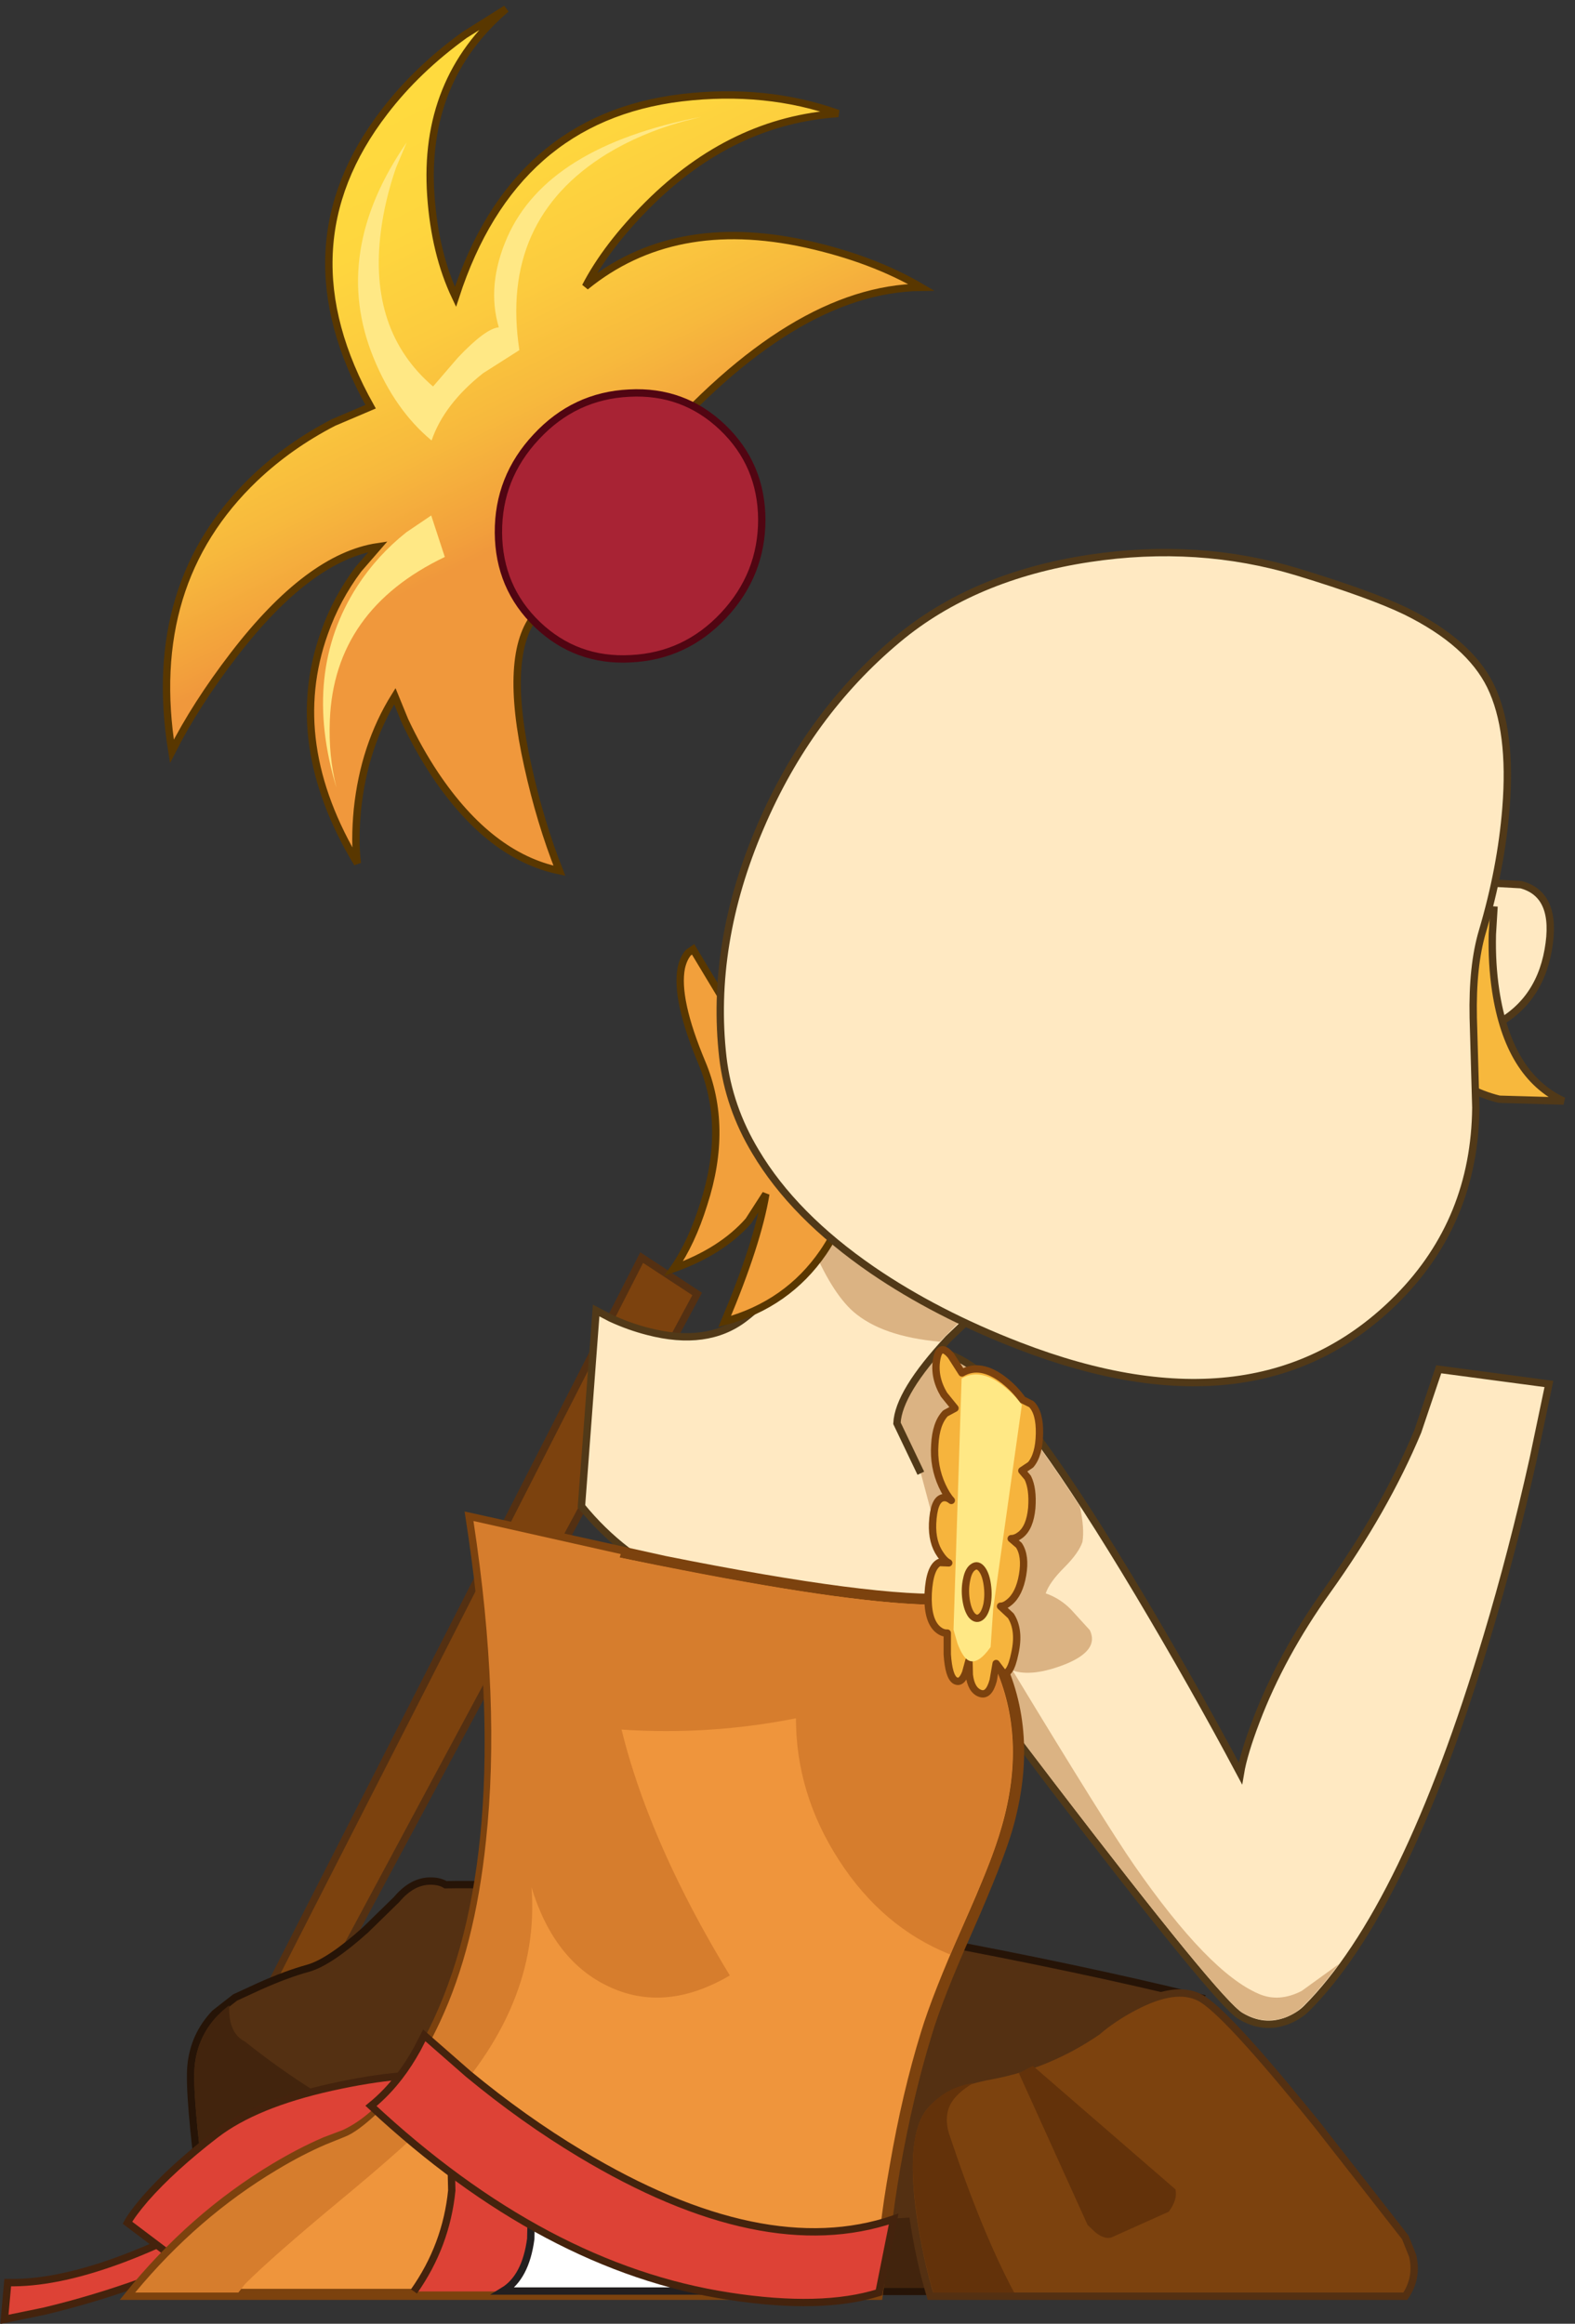 <?xml version="1.0" encoding="UTF-8" standalone="no"?>
<svg xmlns:xlink="http://www.w3.org/1999/xlink" height="316.25px" width="214.4px" xmlns="http://www.w3.org/2000/svg">
  <rect width="100%" height="100%" fill="#333333" stroke="none"/>
  <g transform="matrix(1.0, 0.0, 0.0, 1.0, -44.4, 72.35)">
    <path d="M131.75 98.8 L139.3 103.75 89.7 196.15 81.05 198.15 131.75 98.8" fill="#7c420e" fill-rule="evenodd" stroke="none"/>
    <path d="M131.75 98.8 L81.05 198.15 89.7 196.15 139.3 103.75 131.75 98.8 Z" fill="none" stroke="#543012" stroke-linecap="butt" stroke-linejoin="miter-clip" stroke-miterlimit="4.0" stroke-width="1.0"/>
    <path d="M86.4 195.5 Q89.3 194.65 94.15 190.3 L98.4 186.15 Q100.5 183.65 103.0 183.65 104.25 183.65 105.05 184.15 128.4 183.75 170.4 191.6 191.4 195.5 207.7 199.5 L178.4 239.5 73.7 239.5 71.85 226.45 Q70.05 212.65 70.4 208.8 70.8 204.65 73.65 201.65 L76.4 199.5 79.65 198.0 Q83.45 196.3 86.4 195.5" fill="#543012" fill-rule="evenodd" stroke="none"/>
    <path d="M86.4 195.5 Q83.45 196.3 79.65 198.0 L76.4 199.5 73.65 201.65 Q70.8 204.65 70.4 208.8 70.05 212.65 71.85 226.45 L73.7 239.5 178.4 239.5 207.7 199.5 Q191.4 195.5 170.4 191.6 128.4 183.75 105.05 184.15 104.25 183.65 103.0 183.65 100.5 183.65 98.4 186.15 L94.15 190.3 Q89.3 194.65 86.4 195.5 Z" fill="none" stroke="#261407" stroke-linecap="butt" stroke-linejoin="miter-clip" stroke-miterlimit="4.0" stroke-width="1.0"/>
    <path d="M74.15 239.0 Q70.4 214.1 70.9 208.85 71.4 203.75 75.6 200.55 75.45 204.35 77.75 205.5 99.45 222.85 129.45 227.85 154.55 232.0 186.5 227.6 L178.15 239.0 74.15 239.0" fill="#42240d" fill-rule="evenodd" stroke="none"/>
    <path d="M223.7 216.8 L235.7 232.15 236.7 234.65 Q237.4 237.65 235.7 240.15 L171.05 240.15 Q169.55 235.15 168.7 229.4 167.05 217.9 170.4 214.15 172.9 211.35 179.3 210.15 187.1 208.7 193.75 204.15 195.9 202.3 198.75 200.8 204.4 197.8 207.7 199.5 211.05 201.15 223.7 216.8" fill="#7c420e" fill-rule="evenodd" stroke="none"/>
    <path d="M223.7 216.8 L235.7 232.15 236.7 234.65 Q237.4 237.65 235.7 240.15 L171.05 240.15 Q169.55 235.15 168.7 229.4 167.05 217.9 170.4 214.15 172.9 211.35 179.3 210.15 187.1 208.7 193.75 204.15 195.9 202.3 198.75 200.8 204.4 197.8 207.7 199.5 211.05 201.15 223.7 216.8 Z" fill="none" stroke="#543012" stroke-linecap="butt" stroke-linejoin="miter-clip" stroke-miterlimit="4.0" stroke-width="1.0"/>
    <path d="M204.4 225.6 Q204.75 226.95 203.5 228.65 L195.7 232.15 Q194.75 232.45 193.5 231.45 L192.45 230.45 183.1 209.8 185.0 208.8 204.4 225.6" fill="#63320a" fill-rule="evenodd" stroke="none"/>
    <path d="M176.95 211.1 Q174.6 212.5 173.8 214.0 172.8 215.9 173.75 218.5 178.05 231.4 182.45 239.65 L171.45 239.65 Q169.8 234.05 169.05 228.05 167.75 217.85 170.75 214.5 172.1 212.95 173.7 212.15 174.95 211.5 176.95 211.1" fill="#63320a" fill-rule="evenodd" stroke="none"/>
    <path d="M50.35 242.2 L45.0 243.3 45.45 238.3 Q58.1 238.6 79.45 226.0 86.1 222.1 92.9 217.35 L98.3 213.4 102.3 215.95 Q86.25 230.05 64.0 238.1 57.1 240.6 50.35 242.2" fill="#dd4236" fill-rule="evenodd" stroke="none"/>
    <path d="M50.35 242.2 Q57.1 240.6 64.0 238.1 86.25 230.05 102.3 215.95 L98.3 213.4 92.9 217.35 Q86.1 222.1 79.45 226.0 58.1 238.6 45.45 238.3 L45.0 243.3 50.35 242.2 Z" fill="none" stroke="#44230d" stroke-linecap="butt" stroke-linejoin="miter-clip" stroke-miterlimit="4.0" stroke-width="1.0"/>
    <path d="M98.8 210.2 L99.05 218.8 67.05 234.15 61.75 230.15 Q62.4 228.95 64.2 226.85 67.85 222.7 73.75 218.15 79.15 214.0 89.5 211.7 94.7 210.55 98.8 210.2" fill="#dd4236" fill-rule="evenodd" stroke="none"/>
    <path d="M98.8 210.2 Q94.7 210.55 89.5 211.7 79.15 214.0 73.75 218.15 67.85 222.7 64.2 226.85 62.4 228.95 61.75 230.15 L67.05 234.15 99.05 218.8 98.8 210.2 Z" fill="none" stroke="#44230d" stroke-linecap="butt" stroke-linejoin="miter-clip" stroke-miterlimit="4.0" stroke-width="1.0"/>
    <path d="M253.1 126.25 Q250.3 138.8 246.8 150.45 235.7 187.55 222.25 201.0 221.25 202.0 219.65 202.65 216.4 203.9 213.25 202.0 210.15 200.15 187.4 170.4 L165.25 141.0 157.25 117.0 158.85 115.4 Q160.85 113.6 163.15 112.5 170.4 109.0 177.25 114.0 184.15 119.0 199.4 144.5 207.0 157.25 213.25 169.0 213.7 166.3 215.4 161.85 218.8 152.9 225.05 144.15 232.95 133.1 237.4 122.45 L240.25 114.0 255.25 116.0 253.1 126.25" fill="#ffe9c2" fill-rule="evenodd" stroke="none"/>
    <path d="M253.1 126.25 Q250.3 138.8 246.8 150.45 235.7 187.55 222.25 201.0 221.25 202.0 219.65 202.65 216.4 203.9 213.25 202.0 210.15 200.15 187.4 170.4 L165.25 141.0 157.25 117.0 158.85 115.4 Q160.85 113.6 163.15 112.5 170.4 109.0 177.25 114.0 184.15 119.0 199.4 144.5 207.0 157.25 213.25 169.0 213.7 166.3 215.4 161.85 218.8 152.9 225.05 144.15 232.95 133.1 237.4 122.45 L240.25 114.0 255.25 116.0 253.1 126.25 Z" fill="none" stroke="#513918" stroke-linecap="butt" stroke-linejoin="miter-clip" stroke-miterlimit="4.0" stroke-width="1.0"/>
    <path d="M191.4 132.65 Q192.05 135.65 191.75 137.5 191.25 139.0 189.25 141.0 187.25 143.0 186.75 144.5 188.65 145.15 190.15 146.65 L192.75 149.5 Q194.1 152.25 189.4 154.15 184.95 155.9 182.25 155.0 194.85 175.8 198.8 181.5 208.95 196.1 215.75 199.0 218.5 200.2 221.6 198.6 L226.65 194.95 Q224.05 198.45 221.85 200.6 219.85 202.6 217.05 202.6 215.25 202.6 213.5 201.55 210.9 200.0 193.7 177.8 181.0 161.4 165.65 140.75 L157.8 117.1 Q159.25 115.4 161.55 113.95 165.2 111.55 169.0 111.55 173.05 111.55 176.95 114.4 181.8 117.9 191.4 132.65" fill="#dbb383" fill-rule="evenodd" stroke="none"/>
    <path d="M158.35 91.25 L180.3 103.35 173.5 109.85 Q166.7 117.15 166.5 121.35 L169.75 128.15 174.25 145.0 Q166.0 147.35 155.55 147.0 134.65 146.3 123.55 132.65 L125.55 106.0 127.55 107.05 Q130.05 108.2 132.6 108.85 140.65 110.95 145.75 107.05 149.65 104.1 154.4 97.35 L158.35 91.25" fill="#ffe9c2" fill-rule="evenodd" stroke="none"/>
    <path d="M174.25 145.0 Q166.0 147.35 155.55 147.0 134.65 146.3 123.55 132.65 L125.55 106.0 127.55 107.05 Q130.05 108.2 132.6 108.85 140.65 110.95 145.75 107.05 149.65 104.1 154.4 97.35 L158.35 91.25 180.3 103.35 173.5 109.85 Q166.7 117.15 166.5 121.35 L169.75 128.15" fill="none" stroke="#513918" stroke-linecap="butt" stroke-linejoin="miter-clip" stroke-miterlimit="4.0" stroke-width="1.0"/>
    <path d="M154.75 96.75 L157.3 92.85 158.25 91.25 179.55 103.2 177.25 105.25 172.35 110.25 Q164.45 109.55 160.55 106.15 157.55 103.5 154.75 96.75" fill="#dbb383" fill-rule="evenodd" stroke="none"/>
    <path d="M108.25 134.0 L134.9 139.9 Q163.65 145.65 174.25 145.0 L176.25 146.95 Q178.6 149.6 180.25 152.9 185.5 163.4 181.75 176.5 180.45 180.95 176.4 190.15 172.25 199.45 170.75 204.5 168.2 212.8 166.45 222.7 165.6 227.7 165.25 231.0 L164.05 240.15 61.75 240.15 Q70.5 229.3 81.75 222.55 85.25 220.45 88.6 219.0 L91.25 218.0 Q98.25 214.75 103.9 202.65 115.15 178.4 108.25 134.0" fill="#ef953c" fill-rule="evenodd" stroke="none"/>
    <path d="M108.25 134.0 Q115.15 178.4 103.9 202.65 98.25 214.75 91.25 218.0 L88.6 219.0 Q85.25 220.45 81.75 222.55 70.5 229.3 61.75 240.15 L164.05 240.15 165.25 231.0 Q165.6 227.7 166.45 222.7 168.2 212.8 170.75 204.5 172.25 199.45 176.4 190.15 180.45 180.95 181.75 176.5 185.5 163.4 180.25 152.9 178.6 149.6 176.25 146.95 L174.25 145.0 Q163.65 145.65 134.9 139.9 L108.25 134.0 Z" fill="none" stroke="#7c420e" stroke-linecap="butt" stroke-linejoin="miter-clip" stroke-miterlimit="4.0" stroke-width="1.0"/>
    <path d="M136.2 140.65 Q161.15 145.55 172.05 145.55 L174.05 145.5 Q177.8 148.7 180.25 154.15 184.75 164.15 181.25 176.35 179.9 181.1 175.9 190.0 171.8 199.25 170.25 204.35 167.7 212.6 166.0 222.5 165.1 227.5 164.75 230.9 L163.6 239.65 62.8 239.65 Q71.3 229.4 82.1 222.95 85.5 220.9 88.75 219.5 L91.35 218.45 Q93.05 217.8 95.85 215.15 100.75 210.45 104.3 202.8 109.05 192.65 110.55 178.2 112.6 159.3 108.85 134.65 123.2 138.05 136.2 140.65" fill="#ef953c" fill-rule="evenodd" stroke="none"/>
    <path d="M136.2 140.65 Q161.15 145.55 172.05 145.55 L174.05 145.5 Q177.8 148.7 180.25 154.15 184.75 164.15 181.25 176.35 179.9 181.1 175.9 190.0 171.8 199.25 170.25 204.35 167.7 212.6 166.0 222.5 165.1 227.5 164.75 230.9 L163.6 239.65 62.8 239.65 Q71.3 229.4 82.1 222.95 85.5 220.9 88.75 219.5 L91.35 218.45 Q93.05 217.8 95.85 215.15 100.75 210.45 104.3 202.8 109.05 192.65 110.55 178.2 112.6 159.3 108.85 134.65 123.2 138.05 136.2 140.65 Z" fill="none" stroke="#7c420e" stroke-linecap="butt" stroke-linejoin="miter-clip" stroke-miterlimit="4.0" stroke-width="1.0"/>
    <path d="M109.45 135.3 Q123.65 138.7 137.15 141.3 161.35 146.05 172.05 146.05 L173.9 146.0 Q177.65 149.35 179.95 154.8 184.1 164.5 180.75 176.2 179.95 179.15 178.4 182.9 L175.45 189.8 173.75 193.65 Q164.5 189.95 158.6 180.8 152.75 171.75 152.75 161.5 132.65 165.5 111.7 160.3 111.35 148.05 109.45 135.3" fill="#d67d2d" fill-rule="evenodd" stroke="none"/>
    <path d="M108.85 134.65 L128.9 139.15 Q125.0 151.15 130.6 168.65 134.8 181.8 143.75 196.5 134.95 201.65 127.25 198.0 119.8 194.5 116.75 184.5 118.0 200.8 104.0 215.25 99.85 219.55 90.9 226.95 81.55 234.7 77.75 238.5 L76.85 239.65 62.8 239.65 Q71.3 229.4 82.1 222.95 85.5 220.9 88.75 219.5 L91.35 218.45 Q93.05 217.8 95.85 215.15 100.75 210.45 104.3 202.8 109.05 192.65 110.55 178.2 112.6 159.3 108.85 134.65" fill="#d67d2d" fill-rule="evenodd" stroke="none"/>
    <path d="M105.9 225.75 L105.75 219.5 160.75 239.5 100.75 239.5 Q105.15 233.25 105.9 225.75" fill="#dd4236" fill-rule="evenodd" stroke="none"/>
    <path d="M160.75 239.5 L105.75 219.5 105.9 225.75 Q105.15 233.25 100.75 239.5" fill="none" stroke="#44230d" stroke-linecap="butt" stroke-linejoin="miter-clip" stroke-miterlimit="4.0" stroke-width="1.0"/>
    <path d="M116.75 227.5 L139.9 239.45 112.9 239.45 Q115.95 237.6 116.65 232.35 L116.75 227.5" fill="#ffffff" fill-rule="evenodd" stroke="none"/>
    <path d="M116.75 227.5 L116.65 232.35 Q115.95 237.6 112.9 239.45 L139.9 239.45 116.75 227.5 Z" fill="none" stroke="#231f20" stroke-linecap="butt" stroke-linejoin="miter-clip" stroke-miterlimit="4.0" stroke-width="1.0"/>
    <path d="M123.4 220.75 Q148.25 235.7 166.05 229.65 L164.05 239.65 Q156.25 242.1 143.65 240.15 118.55 236.3 94.9 214.25 97.05 212.5 98.8 210.2 100.0 208.65 101.2 206.5 L102.15 204.65 108.15 209.9 Q115.65 216.1 123.4 220.75" fill="#dd4236" fill-rule="evenodd" stroke="none"/>
    <path d="M123.4 220.75 Q148.25 235.7 166.05 229.65 L164.05 239.65 Q156.25 242.1 143.65 240.15 118.55 236.3 94.9 214.25 97.05 212.5 98.8 210.2 100.0 208.65 101.2 206.5 L102.15 204.65 108.15 209.9 Q115.65 216.1 123.4 220.75 Z" fill="none" stroke="#44230d" stroke-linecap="butt" stroke-linejoin="miter-clip" stroke-miterlimit="4.0" stroke-width="1.0"/>
    <path d="M175.95 143.7 L172.15 142.7 Q173.85 142.7 175.95 143.7" fill="url(#gradient0)" fill-rule="evenodd" stroke="none"/>
    <path d="M173.1 120.0 L174.4 119.3 172.9 117.45 Q171.5 115.1 171.9 112.7 172.3 110.3 173.85 112.15 L175.35 114.5 Q177.85 113.05 181.0 115.45 182.55 116.65 183.6 118.15 L184.8 118.75 Q185.95 119.9 185.9 122.75 185.85 125.65 184.7 127.0 L183.5 127.8 184.3 128.75 Q185.05 130.25 184.85 132.9 184.6 135.55 183.3 136.55 182.65 137.05 182.05 137.05 L183.1 137.95 Q184.05 139.4 183.6 142.0 183.15 144.6 181.8 145.7 181.15 146.25 180.6 146.25 L182.0 147.55 Q183.25 149.5 182.55 152.65 181.9 155.8 180.9 155.25 L180.0 154.05 179.6 156.35 Q179.0 158.55 177.8 158.1 176.6 157.65 176.35 155.6 L176.3 153.65 175.85 155.3 Q175.25 156.85 174.4 156.35 173.55 155.8 173.35 152.8 L173.35 149.9 Q172.65 149.95 171.95 149.3 170.6 148.0 170.75 144.5 170.95 140.95 172.25 140.3 L173.55 140.35 Q172.95 140.05 172.4 139.2 171.25 137.55 171.35 135.0 171.5 131.8 172.7 131.5 173.3 131.35 173.9 131.85 173.25 131.15 172.65 129.85 171.45 127.25 171.65 124.3 171.8 121.35 173.1 120.0" fill="#f6b43d" fill-rule="evenodd" stroke="none"/>
    <path d="M173.1 120.0 Q171.8 121.35 171.65 124.3 171.45 127.25 172.65 129.85 173.25 131.15 173.9 131.85 173.3 131.35 172.7 131.5 171.5 131.8 171.35 135.0 171.25 137.55 172.4 139.2 172.95 140.05 173.55 140.35 L172.25 140.3 Q170.95 140.95 170.75 144.5 170.6 148.0 171.95 149.3 172.65 149.95 173.35 149.9 L173.35 152.8 Q173.55 155.8 174.4 156.35 175.25 156.85 175.85 155.3 L176.3 153.65 176.35 155.6 Q176.6 157.65 177.8 158.1 179.0 158.55 179.6 156.35 L180.0 154.05 180.9 155.25 Q181.9 155.8 182.55 152.65 183.25 149.5 182.0 147.55 L180.6 146.25 Q181.15 146.25 181.8 145.7 183.15 144.6 183.6 142.0 184.05 139.4 183.1 137.95 L182.05 137.05 Q182.65 137.05 183.3 136.55 184.6 135.55 184.85 132.9 185.05 130.25 184.3 128.75 L183.5 127.8 184.7 127.0 Q185.85 125.65 185.9 122.75 185.95 119.9 184.8 118.75 L183.6 118.15 Q182.55 116.65 181.0 115.45 177.85 113.05 175.35 114.5 L173.85 112.15 Q172.3 110.3 171.9 112.7 171.5 115.1 172.9 117.45 L174.4 119.3 173.1 120.0 Z" fill="none" stroke="#7c420e" stroke-linecap="round" stroke-linejoin="round" stroke-width="1.0"/>
    <path d="M175.3 115.25 Q177.8 113.8 180.9 116.2 182.45 117.4 183.5 118.85 L179.6 146.6 179.25 151.8 Q177.55 154.2 176.3 153.65 175.5 153.3 174.75 151.35 L174.2 149.45 175.3 115.25" fill="#ffe885" fill-rule="evenodd" stroke="none"/>
    <path d="M176.0 142.55 Q176.25 141.3 176.9 140.9 177.5 140.5 178.05 141.2 178.6 141.9 178.8 143.35 179.0 144.75 178.75 146.05 178.45 147.35 177.85 147.75 177.25 148.15 176.65 147.45 176.1 146.7 175.9 145.3 175.7 143.85 176.0 142.55" fill="#f6b43d" fill-rule="evenodd" stroke="none"/>
    <path d="M176.0 142.55 Q175.7 143.85 175.9 145.3 176.1 146.7 176.65 147.45 177.25 148.15 177.85 147.75 178.45 147.35 178.75 146.05 179.0 144.75 178.8 143.35 178.6 141.9 178.05 141.2 177.5 140.5 176.9 140.9 176.25 141.3 176.0 142.55 Z" fill="none" stroke="#7c420e" stroke-linecap="round" stroke-linejoin="round" stroke-width="1.0"/>
    <path d="M146.3 93.8 Q142.65 97.95 136.1 100.3 138.55 96.8 140.2 91.5 143.6 81.0 139.95 72.3 136.3 63.6 137.15 59.35 137.45 58.05 138.1 57.3 L138.75 56.85 159.6 91.5 158.95 93.45 Q157.95 95.9 156.45 98.1 151.6 105.15 143.05 107.5 147.55 96.8 148.65 90.15 L146.3 93.8" fill="#f2a03c" fill-rule="evenodd" stroke="none"/>
    <path d="M146.3 93.8 Q142.65 97.95 136.1 100.3 138.55 96.8 140.2 91.5 143.6 81.0 139.95 72.3 136.3 63.6 137.15 59.35 137.45 58.05 138.1 57.3 L138.75 56.85 159.6 91.5 158.95 93.45 Q157.95 95.9 156.45 98.1 151.6 105.15 143.05 107.5 147.55 96.8 148.65 90.15 L146.3 93.8 Z" fill="none" stroke="#593700" stroke-linecap="butt" stroke-linejoin="miter-clip" stroke-miterlimit="4.0" stroke-width="1.0"/>
    <path d="M251.45 48.05 Q256.5 49.4 255.15 56.95 253.8 64.5 247.1 67.55 243.8 69.1 240.7 69.15 240.05 64.65 240.45 59.8 241.15 50.05 246.15 48.2 L247.85 47.85 251.45 48.05" fill="#ffe9c2" fill-rule="evenodd" stroke="none"/>
    <path d="M251.45 48.05 Q256.5 49.4 255.15 56.95 253.8 64.5 247.1 67.55 243.8 69.1 240.7 69.15 240.05 64.65 240.45 59.8 241.15 50.05 246.15 48.2 L247.85 47.85 251.45 48.05 Z" fill="none" stroke="#513918" stroke-linecap="butt" stroke-linejoin="miter-clip" stroke-miterlimit="4.0" stroke-width="1.0"/>
    <path d="M247.75 51.5 L247.55 54.8 Q247.45 58.8 248.0 62.45 249.75 74.05 257.25 77.5 L248.5 77.25 Q239.25 75.0 236.75 65.0 234.25 55.0 240.75 52.25 242.8 51.4 245.45 51.35 L247.75 51.5" fill="#f7b83d" fill-rule="evenodd" stroke="none"/>
    <path d="M247.75 51.5 L247.55 54.8 Q247.45 58.8 248.0 62.45 249.75 74.05 257.25 77.5 L248.5 77.25 Q239.25 75.0 236.75 65.0 234.25 55.0 240.75 52.25 242.8 51.4 245.45 51.35 L247.75 51.5 Z" fill="none" stroke="#513918" stroke-linecap="butt" stroke-linejoin="miter-clip" stroke-miterlimit="4.0" stroke-width="1.0"/>
    <path d="M154.1 -39.15 Q163.15 -37.15 169.8 -33.25 152.35 -33.05 133.1 -10.9 123.5 0.15 117.4 11.2 112.85 16.6 116.25 31.9 117.95 39.6 120.55 46.15 111.1 44.2 103.65 33.1 101.35 29.65 99.5 25.7 L98.15 22.4 Q93.95 29.15 93.05 37.85 92.65 42.15 93.05 45.15 83.2 28.8 88.55 13.8 90.2 9.1 93.2 5.1 L95.85 2.05 Q86.45 3.45 76.2 16.8 71.05 23.5 67.8 29.9 64.1 7.0 79.1 -7.3 83.8 -11.75 89.8 -14.85 L94.85 -17.0 Q82.6 -38.8 96.75 -57.15 101.15 -62.9 107.65 -67.6 L113.3 -71.15 Q101.95 -61.45 103.05 -45.7 103.6 -37.85 106.4 -31.95 114.3 -56.3 137.2 -59.05 148.65 -60.4 158.5 -56.9 144.1 -55.95 132.65 -44.55 126.95 -38.85 124.1 -33.35 136.05 -43.1 154.1 -39.15" fill="url(#gradient1)" fill-rule="evenodd" stroke="none"/>
    <path d="M154.1 -39.15 Q136.05 -43.1 124.1 -33.35 126.95 -38.85 132.65 -44.55 144.1 -55.95 158.5 -56.9 148.65 -60.4 137.2 -59.05 114.3 -56.3 106.4 -31.95 103.6 -37.85 103.05 -45.7 101.95 -61.45 113.3 -71.15 L107.65 -67.6 Q101.15 -62.9 96.75 -57.15 82.6 -38.8 94.85 -17.0 L89.8 -14.85 Q83.8 -11.75 79.1 -7.3 64.1 7.0 67.8 29.9 71.05 23.5 76.2 16.8 86.45 3.45 95.85 2.05 L93.2 5.1 Q90.2 9.1 88.55 13.8 83.2 28.8 93.05 45.15 92.65 42.15 93.05 37.85 93.95 29.15 98.15 22.4 L99.5 25.7 Q101.35 29.65 103.65 33.1 111.1 44.2 120.55 46.15 117.95 39.6 116.25 31.9 112.85 16.6 117.4 11.2 123.5 0.15 133.1 -10.9 152.35 -33.05 169.8 -33.25 163.15 -37.15 154.1 -39.15 Z" fill="none" stroke="#593700" stroke-linecap="butt" stroke-linejoin="miter-clip" stroke-miterlimit="4.0" stroke-width="1.0"/>
    <path d="M142.75 -14.2 Q148.05 -9.15 148.1 -1.65 148.1 5.85 142.9 11.4 137.7 16.95 130.25 17.3 122.85 17.7 117.55 12.65 112.3 7.6 112.25 0.15 112.2 -7.35 117.4 -12.9 122.6 -18.5 130.05 -18.85 137.45 -19.25 142.75 -14.2" fill="#a82334" fill-rule="evenodd" stroke="none"/>
    <path d="M142.75 -14.2 Q148.05 -9.15 148.1 -1.65 148.1 5.85 142.9 11.4 137.7 16.95 130.25 17.3 122.85 17.7 117.55 12.65 112.3 7.6 112.25 0.15 112.2 -7.35 117.4 -12.9 122.6 -18.5 130.05 -18.85 137.45 -19.25 142.75 -14.2 Z" fill="none" stroke="#510512" stroke-linecap="butt" stroke-linejoin="miter-clip" stroke-miterlimit="4.0" stroke-width="1.0"/>
    <path d="M127.0 -51.4 Q112.4 -42.4 115.1 -24.7 L110.15 -21.55 Q104.85 -17.35 103.15 -12.4 98.15 -16.55 95.25 -23.65 89.4 -37.95 99.75 -52.95 L98.3 -49.5 Q96.8 -45.15 96.25 -40.9 94.5 -27.35 103.35 -19.75 L106.75 -23.7 Q110.5 -27.65 112.3 -27.8 110.6 -33.55 113.45 -40.05 118.9 -52.4 139.85 -56.45 L137.3 -55.8 Q131.6 -54.2 127.0 -51.4" fill="#ffe885" fill-rule="evenodd" stroke="none"/>
    <path d="M89.3 25.65 Q89.1 30.55 90.2 34.85 85.45 19.15 93.05 7.4 95.75 3.25 99.7 0.1 L103.1 -2.2 104.95 3.45 Q89.9 10.65 89.3 25.65" fill="#ffe885" fill-rule="evenodd" stroke="none"/>
    <path d="M192.65 3.65 Q207.5 1.4 221.05 5.5 231.05 8.55 235.8 10.85 244.4 15.1 247.3 21.0 250.25 27.05 249.4 37.65 248.75 45.8 246.2 54.4 244.8 59.1 244.95 66.15 L245.3 78.4 Q245.15 93.65 234.8 104.2 215.85 123.45 183.1 110.8 171.85 106.45 163.15 100.5 152.45 93.15 147.25 84.4 143.6 78.35 142.8 71.55 141.05 56.15 147.9 40.2 154.5 24.75 166.6 14.65 176.9 6.05 192.65 3.65" fill="#ffe9c2" fill-rule="evenodd" stroke="none"/>
    <path d="M192.65 3.65 Q176.9 6.05 166.6 14.65 154.5 24.75 147.9 40.2 141.05 56.15 142.8 71.55 143.6 78.35 147.25 84.4 152.45 93.15 163.15 100.5 171.85 106.45 183.1 110.8 215.85 123.45 234.8 104.2 245.15 93.65 245.3 78.4 L244.95 66.15 Q244.8 59.1 246.2 54.4 248.75 45.8 249.4 37.65 250.25 27.05 247.3 21.0 244.4 15.1 235.8 10.85 231.05 8.55 221.05 5.5 207.5 1.4 192.65 3.65 Z" fill="none" stroke="#513918" stroke-linecap="butt" stroke-linejoin="miter-clip" stroke-miterlimit="4.0" stroke-width="1.0"/>
  </g>
  <defs>
    <linearGradient gradientTransform="matrix(0.001, 0.001, 5.0E-4, -0.002, 174.5, 143.65)" gradientUnits="userSpaceOnUse" id="gradient0" spreadMethod="pad" x1="-819.2" x2="819.2">
      <stop offset="0.0" stop-color="#d37724"/>
      <stop offset="0.561" stop-color="#e58b34"/>
      <stop offset="1.0" stop-color="#ef953c"/>
    </linearGradient>
    <linearGradient gradientTransform="matrix(0.016, 0.033, 0.033, -0.016, 106.3, -28.3)" gradientUnits="userSpaceOnUse" id="gradient1" spreadMethod="pad" x1="-819.2" x2="819.2">
      <stop offset="0.0" stop-color="#ffda3e"/>
      <stop offset="0.259" stop-color="#fed63e"/>
      <stop offset="0.498" stop-color="#fccb3e"/>
      <stop offset="0.729" stop-color="#f7b93d"/>
      <stop offset="0.949" stop-color="#f29f3c"/>
      <stop offset="1.0" stop-color="#f0983c"/>
    </linearGradient>
  </defs>
</svg>
